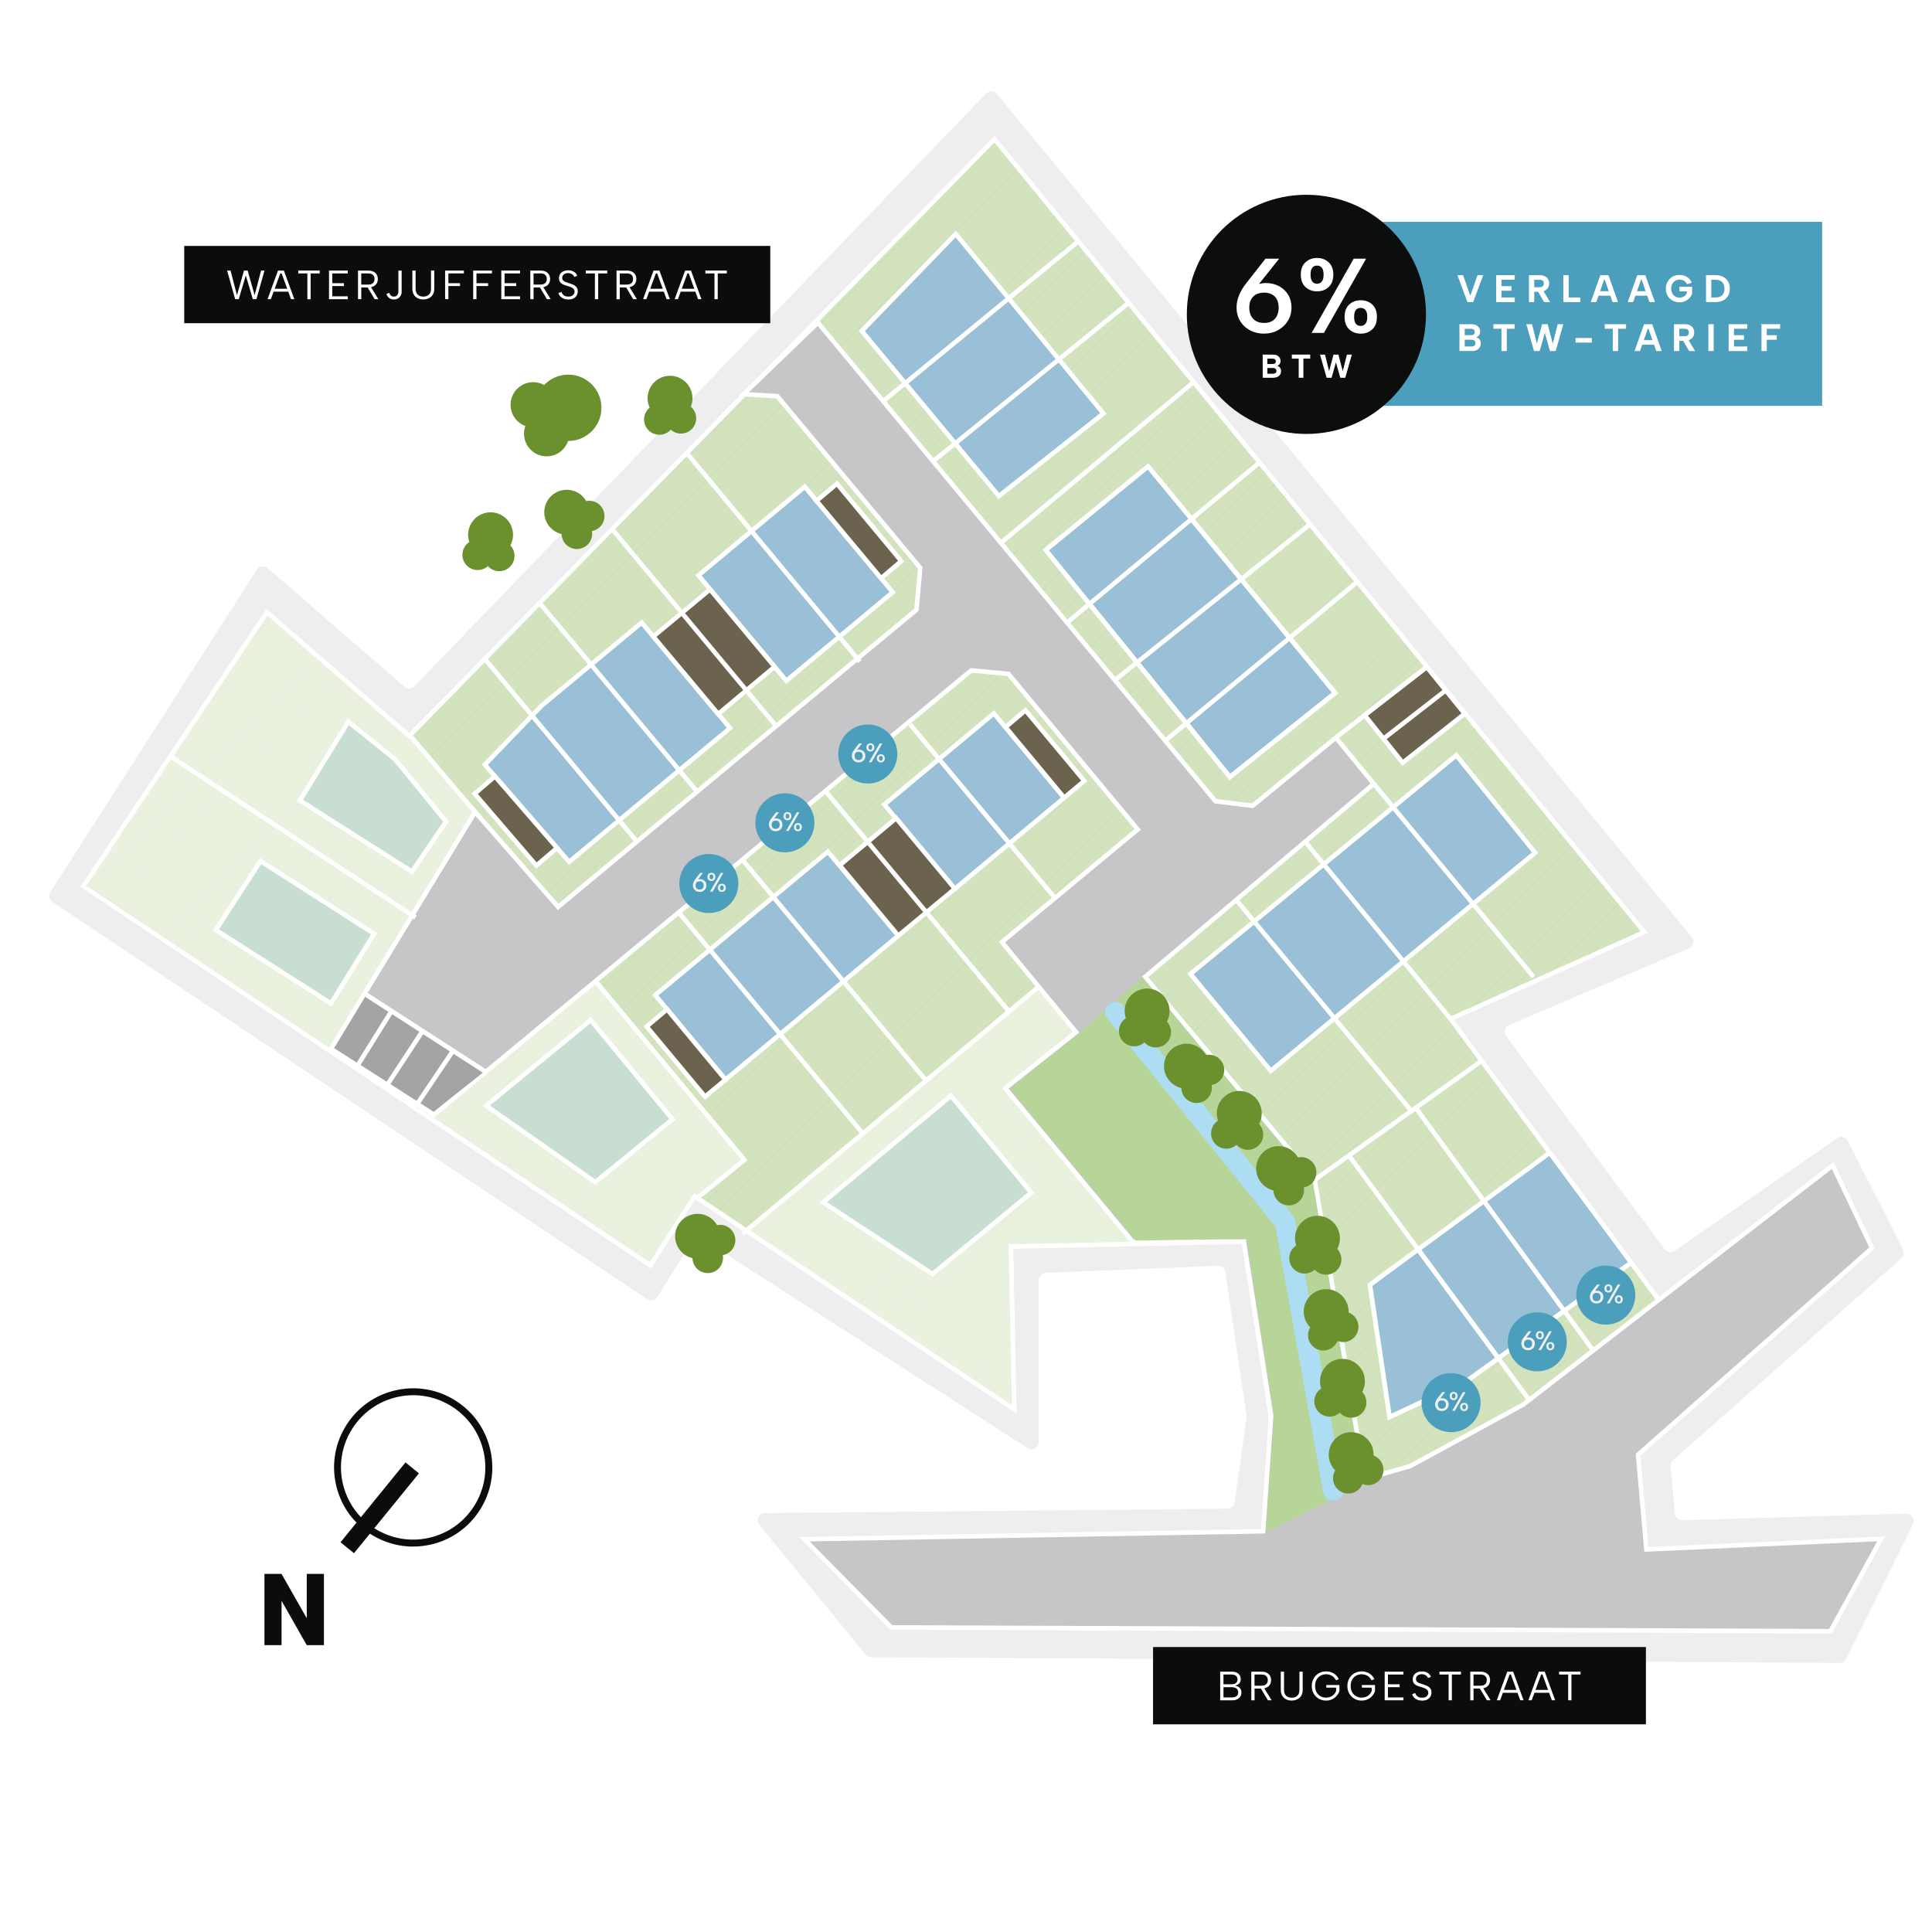 <?xml version="1.0" encoding="UTF-8"?>
<svg xmlns="http://www.w3.org/2000/svg" xmlns:xlink="http://www.w3.org/1999/xlink" viewBox="0 0 850.39 850.39">
  <defs>
    <pattern id="White_Grass_2" data-name="White Grass 2" x="0" y="0" width="200" height="200" patternTransform="translate(-2043.33 -3034.49) scale(.56)" patternUnits="userSpaceOnUse" viewBox="0 0 200 200">
      <g>
        <rect width="200" height="200" fill="none" stroke-width="0"/>
        <line x1="400" y1="200" x2="200" y2="400" fill="#1e1e1c" stroke="#769a84" stroke-miterlimit="10" stroke-width=".5"/>
        <line x1="200" y1="200" x2="0" y2="400" fill="#1e1e1c" stroke="#769a84" stroke-miterlimit="10" stroke-width=".5"/>
        <line x1="0" y1="200" x2="-200" y2="400" fill="#1e1e1c" stroke="#769a84" stroke-miterlimit="10" stroke-width=".5"/>
        <line x1="400" y1="0" x2="200" y2="200" fill="#1e1e1c" stroke="#769a84" stroke-miterlimit="10" stroke-width=".5"/>
        <g>
          <line x1="200" y1="0" x2="0" y2="200" fill="#1e1e1c" stroke="#769a84" stroke-miterlimit="10" stroke-width=".5"/>
          <line x1="208.36" y1="8.36" x2="8.36" y2="208.36" fill="#1e1e1c" stroke="#769a84" stroke-miterlimit="10" stroke-width=".5"/>
          <line x1="216.72" y1="16.72" x2="16.72" y2="216.72" fill="#1e1e1c" stroke="#769a84" stroke-miterlimit="10" stroke-width=".5"/>
          <line x1="225.08" y1="25.08" x2="25.08" y2="225.08" fill="#1e1e1c" stroke="#769a84" stroke-miterlimit="10" stroke-width=".5"/>
          <line x1="233.44" y1="33.44" x2="33.44" y2="233.44" fill="#1e1e1c" stroke="#769a84" stroke-miterlimit="10" stroke-width=".5"/>
          <line x1="241.81" y1="41.81" x2="41.81" y2="241.81" fill="#1e1e1c" stroke="#769a84" stroke-miterlimit="10" stroke-width=".5"/>
          <line x1="250.17" y1="50.17" x2="50.17" y2="250.17" fill="#1e1e1c" stroke="#769a84" stroke-miterlimit="10" stroke-width=".5"/>
          <line x1="258.53" y1="58.53" x2="58.53" y2="258.53" fill="#1e1e1c" stroke="#769a84" stroke-miterlimit="10" stroke-width=".5"/>
          <line x1="266.89" y1="66.89" x2="66.89" y2="266.89" fill="#1e1e1c" stroke="#769a84" stroke-miterlimit="10" stroke-width=".5"/>
          <line x1="275.25" y1="75.25" x2="75.25" y2="275.25" fill="#1e1e1c" stroke="#769a84" stroke-miterlimit="10" stroke-width=".5"/>
          <line x1="283.61" y1="83.61" x2="83.61" y2="283.61" fill="#1e1e1c" stroke="#769a84" stroke-miterlimit="10" stroke-width=".5"/>
          <line x1="291.97" y1="91.97" x2="91.97" y2="291.97" fill="#1e1e1c" stroke="#769a84" stroke-miterlimit="10" stroke-width=".5"/>
        </g>
        <g>
          <line x1="0" y1="0" x2="-200" y2="200" fill="#1e1e1c" stroke="#769a84" stroke-miterlimit="10" stroke-width=".5"/>
          <line x1="8.36" y1="8.36" x2="-191.64" y2="208.36" fill="#1e1e1c" stroke="#769a84" stroke-miterlimit="10" stroke-width=".5"/>
          <line x1="16.72" y1="16.72" x2="-183.28" y2="216.72" fill="#1e1e1c" stroke="#769a84" stroke-miterlimit="10" stroke-width=".5"/>
          <line x1="25.08" y1="25.08" x2="-174.92" y2="225.08" fill="#1e1e1c" stroke="#769a84" stroke-miterlimit="10" stroke-width=".5"/>
          <line x1="33.44" y1="33.44" x2="-166.56" y2="233.44" fill="#1e1e1c" stroke="#769a84" stroke-miterlimit="10" stroke-width=".5"/>
          <line x1="41.81" y1="41.81" x2="-158.19" y2="241.81" fill="#1e1e1c" stroke="#769a84" stroke-miterlimit="10" stroke-width=".5"/>
          <line x1="50.17" y1="50.17" x2="-149.83" y2="250.17" fill="#1e1e1c" stroke="#769a84" stroke-miterlimit="10" stroke-width=".5"/>
          <line x1="58.53" y1="58.53" x2="-141.47" y2="258.53" fill="#1e1e1c" stroke="#769a84" stroke-miterlimit="10" stroke-width=".5"/>
          <line x1="66.89" y1="66.89" x2="-133.11" y2="266.89" fill="#1e1e1c" stroke="#769a84" stroke-miterlimit="10" stroke-width=".5"/>
          <line x1="75.25" y1="75.25" x2="-124.75" y2="275.25" fill="#1e1e1c" stroke="#769a84" stroke-miterlimit="10" stroke-width=".5"/>
          <line x1="83.61" y1="83.61" x2="-116.39" y2="283.61" fill="#1e1e1c" stroke="#769a84" stroke-miterlimit="10" stroke-width=".5"/>
          <line x1="91.97" y1="91.97" x2="-108.03" y2="291.97" fill="#1e1e1c" stroke="#769a84" stroke-miterlimit="10" stroke-width=".5"/>
        </g>
        <line x1="400" y1="-200" x2="200" y2="0" fill="#1e1e1c" stroke="#769a84" stroke-miterlimit="10" stroke-width=".5"/>
        <g>
          <line x1="200" y1="-200" x2="0" y2="0" fill="#1e1e1c" stroke="#769a84" stroke-miterlimit="10" stroke-width=".5"/>
          <line x1="208.36" y1="-191.64" x2="8.36" y2="8.36" fill="#1e1e1c" stroke="#769a84" stroke-miterlimit="10" stroke-width=".5"/>
          <line x1="216.72" y1="-183.28" x2="16.72" y2="16.72" fill="#1e1e1c" stroke="#769a84" stroke-miterlimit="10" stroke-width=".5"/>
          <line x1="225.08" y1="-174.92" x2="25.08" y2="25.08" fill="#1e1e1c" stroke="#769a84" stroke-miterlimit="10" stroke-width=".5"/>
          <line x1="233.44" y1="-166.56" x2="33.44" y2="33.44" fill="#1e1e1c" stroke="#769a84" stroke-miterlimit="10" stroke-width=".5"/>
          <line x1="241.81" y1="-158.19" x2="41.81" y2="41.81" fill="#1e1e1c" stroke="#769a84" stroke-miterlimit="10" stroke-width=".5"/>
          <line x1="250.17" y1="-149.83" x2="50.17" y2="50.17" fill="#1e1e1c" stroke="#769a84" stroke-miterlimit="10" stroke-width=".5"/>
          <line x1="258.53" y1="-141.47" x2="58.53" y2="58.53" fill="#1e1e1c" stroke="#769a84" stroke-miterlimit="10" stroke-width=".5"/>
          <line x1="266.89" y1="-133.11" x2="66.89" y2="66.89" fill="#1e1e1c" stroke="#769a84" stroke-miterlimit="10" stroke-width=".5"/>
          <line x1="275.25" y1="-124.75" x2="75.25" y2="75.25" fill="#1e1e1c" stroke="#769a84" stroke-miterlimit="10" stroke-width=".5"/>
          <line x1="283.61" y1="-116.39" x2="83.61" y2="83.61" fill="#1e1e1c" stroke="#769a84" stroke-miterlimit="10" stroke-width=".5"/>
          <line x1="291.97" y1="-108.03" x2="91.97" y2="91.97" fill="#1e1e1c" stroke="#769a84" stroke-miterlimit="10" stroke-width=".5"/>
        </g>
        <g>
          <line x1="0" y1="-200" x2="-200" y2="0" fill="#1e1e1c" stroke="#769a84" stroke-miterlimit="10" stroke-width=".5"/>
          <line x1="8.36" y1="-191.64" x2="-191.64" y2="8.36" fill="#1e1e1c" stroke="#769a84" stroke-miterlimit="10" stroke-width=".5"/>
          <line x1="16.72" y1="-183.28" x2="-183.28" y2="16.72" fill="#1e1e1c" stroke="#769a84" stroke-miterlimit="10" stroke-width=".5"/>
          <line x1="25.08" y1="-174.92" x2="-174.92" y2="25.08" fill="#1e1e1c" stroke="#769a84" stroke-miterlimit="10" stroke-width=".5"/>
          <line x1="33.44" y1="-166.56" x2="-166.56" y2="33.44" fill="#1e1e1c" stroke="#769a84" stroke-miterlimit="10" stroke-width=".5"/>
          <line x1="41.81" y1="-158.19" x2="-158.19" y2="41.81" fill="#1e1e1c" stroke="#769a84" stroke-miterlimit="10" stroke-width=".5"/>
          <line x1="50.17" y1="-149.83" x2="-149.83" y2="50.17" fill="#1e1e1c" stroke="#769a84" stroke-miterlimit="10" stroke-width=".5"/>
          <line x1="58.53" y1="-141.47" x2="-141.47" y2="58.53" fill="#1e1e1c" stroke="#769a84" stroke-miterlimit="10" stroke-width=".5"/>
          <line x1="66.89" y1="-133.11" x2="-133.11" y2="66.89" fill="#1e1e1c" stroke="#769a84" stroke-miterlimit="10" stroke-width=".5"/>
          <line x1="75.25" y1="-124.75" x2="-124.75" y2="75.25" fill="#1e1e1c" stroke="#769a84" stroke-miterlimit="10" stroke-width=".5"/>
          <line x1="83.61" y1="-116.39" x2="-116.39" y2="83.61" fill="#1e1e1c" stroke="#769a84" stroke-miterlimit="10" stroke-width=".5"/>
          <line x1="91.97" y1="-108.03" x2="-108.03" y2="91.97" fill="#1e1e1c" stroke="#769a84" stroke-miterlimit="10" stroke-width=".5"/>
        </g>
      </g>
    </pattern>
  </defs>
  <g id="basis">
    <path d="M543.41,661.33l5.27-37.21c.04-.3.04-.61,0-.91l-9.36-63.33c-.24-1.61-1.65-2.78-3.28-2.72l-75.78,3.09c-1.71.07-3.06,1.47-3.06,3.18v71.28c0,2.52-2.79,4.04-4.91,2.68l-143.13-92.09c-1.49-.96-3.48-.52-4.42.99l-15.42,24.59c-.95,1.52-2.98,1.95-4.47.96L23.1,397.02c-1.44-.96-1.85-2.91-.91-4.37l90.86-141.88c1.05-1.64,3.3-1.96,4.77-.69l60.2,52.21c1.28,1.11,3.21,1.02,4.38-.2L434.06,41.19c1.32-1.37,3.54-1.28,4.75.19l305.84,371.1c1.35,1.64.75,4.12-1.21,4.96l-79.24,33.75c-1.9.81-2.54,3.18-1.31,4.83l69.86,93.85c1.03,1.38,2.96,1.7,4.37.72l71.55-49.61c1.59-1.1,3.78-.55,4.66,1.18l24.32,47.86c.66,1.29.36,2.87-.73,3.83l-100.6,88.97c-.76.68-1.16,1.68-1.06,2.69l2.01,20.77c.16,1.67,1.59,2.93,3.27,2.88l98.53-2.92c2.41-.07,4.02,2.45,2.95,4.6l-29.46,59.35c-.54,1.09-1.66,1.78-2.87,1.77l-426.22-2.53c-.95,0-1.84-.43-2.45-1.17l-46.75-57.04c-1.7-2.07-.24-5.18,2.43-5.21l203.58-1.95c1.58-.02,2.9-1.18,3.12-2.74Z" fill="#efeeee" stroke-width="0"/>
  </g>
  <g id="Gras">
    <polygon points="730.08 572.17 638.5 448.5 723.75 410.25 437.75 61.25 180.13 323.96 117.5 269.5 36.75 390 286.25 557 305.75 526.5 446.42 620.37 445 548.67 547.5 546.5 559.44 623.92 559 659 600.67 656.33 680 625.67 730.08 572.17" fill="#d2e3be" stroke="#fff" stroke-miterlimit="10" stroke-width="2"/>
    <polygon points="730.08 572.17 638.5 448.5 723.75 410.25 437.75 61.25 180.13 323.96 117.5 269.5 36.75 390 286.25 557 305.75 526.5 446.42 620.37 445 548.67 547.5 546.5 559.44 623.92 559 659 600.67 656.33 680 625.67 730.08 572.17" fill="url(#White_Grass_2)" opacity=".12" stroke-width="0"/>
  </g>
  <g id="Straat">
    <polygon points="354 677.5 556 674 559.5 623 547.5 546.5 498.5 546.5 442.5 479 473.67 454.33 441 414.67 500.77 365.08 443.89 296.62 427.51 295.07 191 490.67 145.67 461.67 209.13 357.39 245.65 399.18 403.4 268.38 405.06 249.96 342.13 174.38 327.28 173.53 360 142 535 352.67 551.33 354.67 588 324.67 604.67 345 504 430 578.67 519.33 600.67 651 620.67 645.33 670.33 618.33 806.67 513 824 549.33 721 640.33 724.67 682 828 677.33 805.67 718 392.33 716.33 354 677.5" fill="#c6c5c7" stroke="#fff" stroke-miterlimit="10" stroke-width="2"/>
  </g>
  <g id="Layer_15" data-name="Layer 15">
    <polygon points="557.03 674.69 560.75 623.67 548.75 545.25 499.88 546.06 444.5 479.25 475 454.75 502.83 430 577.88 520.33 599.76 653.22 557.03 674.69" fill="#b7d599" stroke-width="0"/>
    <polygon points="557.03 674.69 560.75 623.67 548.75 545.25 499.88 546.06 444.5 479.25 475 454.75 502.83 430 577.88 520.33 599.76 653.22 557.03 674.69" fill="url(#White_Grass_2)" opacity=".12" stroke-width="0"/>
  </g>
  <g id="Straatnaam">
    <rect x="507.53" y="724.96" width="216.94" height="34.02" fill="#0b0c0c" stroke-width="0"/>
    <g>
      <path d="M537.08,748.4v-12.6h5.13c.89,0,1.62.15,2.2.45.58.3,1,.69,1.29,1.18.28.49.42,1.02.42,1.61s-.1,1.06-.31,1.45c-.21.39-.49.7-.85.93-.35.23-.74.38-1.16.47v.13c.5.07.95.23,1.35.48.4.25.71.58.94,1,.23.42.34.93.34,1.53s-.16,1.19-.47,1.71c-.31.52-.77.92-1.38,1.22-.61.3-1.35.45-2.22.45h-5.27ZM544.69,739.22c0-.66-.22-1.19-.66-1.58-.44-.39-1.09-.58-1.95-.58h-3.56v4.3h3.62c.82,0,1.45-.19,1.89-.58.44-.38.67-.91.67-1.57ZM538.52,747.14h3.73c.86,0,1.54-.2,2.03-.58s.73-.95.73-1.68-.26-1.29-.77-1.67c-.51-.38-1.19-.58-2.04-.58h-3.67v4.52Z" fill="#fff" stroke-width="0"/>
      <path d="M555.19,735.8c.98,0,1.79.17,2.42.5s1.1.78,1.41,1.34c.31.56.47,1.19.47,1.88,0,.49-.08.96-.24,1.4-.16.44-.42.84-.76,1.19s-.79.62-1.33.83-1.19.31-1.94.31h-3.01v5.15h-1.44v-12.6h4.43ZM558.03,739.53c0-.76-.22-1.36-.67-1.8-.44-.44-1.17-.67-2.18-.67h-2.99v4.93h3.01c.66,0,1.2-.1,1.61-.31s.72-.49.92-.86.3-.8.3-1.3ZM556.23,742.71l3.49,5.69h-1.64l-3.4-5.69h1.55Z" fill="#fff" stroke-width="0"/>
      <path d="M563.74,735.8h1.44v7.96c0,.83.15,1.5.45,2.02.3.52.7.89,1.21,1.13.51.24,1.09.36,1.74.36s1.21-.12,1.71-.36c.5-.24.91-.62,1.21-1.13s.45-1.19.45-2.02v-7.96h1.44v7.94c0,.83-.13,1.54-.39,2.14-.26.6-.62,1.09-1.07,1.48-.46.39-.97.68-1.55.87-.58.19-1.18.29-1.82.29-.86,0-1.66-.17-2.39-.51-.73-.34-1.32-.87-1.76-1.58s-.67-1.61-.67-2.7v-7.94Z" fill="#fff" stroke-width="0"/>
      <path d="M588.02,739.58c-.46-.9-1.06-1.56-1.82-1.99s-1.6-.64-2.52-.64-1.73.21-2.47.63c-.73.42-1.31,1.01-1.73,1.78-.42.77-.63,1.68-.63,2.74s.21,1.95.63,2.72c.42.77,1,1.36,1.73,1.78.73.42,1.55.63,2.47.63.68,0,1.32-.12,1.91-.35.59-.23,1.1-.57,1.53-1.01.43-.44.76-.96.99-1.57v-1.46h-4.32v-1.17h5.78v2.7c-.28.8-.7,1.52-1.26,2.14-.56.62-1.24,1.12-2.03,1.48s-1.66.54-2.59.54-1.71-.16-2.48-.47c-.76-.31-1.43-.75-2-1.32-.57-.57-1.01-1.25-1.33-2.03-.32-.79-.48-1.65-.48-2.6s.16-1.82.48-2.6c.32-.79.76-1.46,1.33-2.03.57-.57,1.24-1.01,2-1.32.76-.31,1.59-.47,2.48-.47.83,0,1.6.13,2.33.4.73.27,1.37.66,1.93,1.17.56.51,1.01,1.13,1.33,1.86l-1.26.47Z" fill="#fff" stroke-width="0"/>
      <path d="M603.68,739.58c-.46-.9-1.06-1.56-1.82-1.99-.76-.43-1.6-.64-2.52-.64s-1.73.21-2.47.63c-.73.42-1.31,1.01-1.73,1.78-.42.77-.63,1.68-.63,2.74s.21,1.95.63,2.72c.42.77,1,1.36,1.73,1.78.73.42,1.55.63,2.47.63.68,0,1.32-.12,1.91-.35.59-.23,1.1-.57,1.53-1.01.43-.44.76-.96.99-1.57v-1.46h-4.32v-1.17h5.78v2.7c-.28.8-.7,1.52-1.26,2.14s-1.24,1.12-2.03,1.48-1.66.54-2.59.54c-.89,0-1.71-.16-2.47-.47-.76-.31-1.43-.75-2-1.32-.57-.57-1.01-1.25-1.33-2.03-.32-.79-.48-1.65-.48-2.6s.16-1.82.48-2.6c.32-.79.76-1.46,1.33-2.03.57-.57,1.24-1.01,2-1.32.76-.31,1.59-.47,2.47-.47.83,0,1.6.13,2.33.4.73.27,1.37.66,1.93,1.17.56.51,1.01,1.13,1.33,1.86l-1.26.47Z" fill="#fff" stroke-width="0"/>
      <path d="M617.74,737.06h-6.82v4.3h5.13v1.26h-5.13v4.52h6.82v1.26h-8.26v-12.6h8.26v1.26Z" fill="#fff" stroke-width="0"/>
      <path d="M622.94,745.2c.07.32.23.65.46.96.23.32.56.58.97.79s.94.32,1.59.32c.92,0,1.61-.22,2.05-.65.44-.43.67-.94.67-1.53,0-.47-.13-.85-.38-1.15s-.59-.55-1.03-.75c-.43-.2-.92-.38-1.46-.53-.48-.13-.96-.28-1.43-.44-.47-.16-.9-.37-1.29-.61s-.69-.57-.92-.96c-.23-.4-.34-.89-.34-1.48,0-.71.17-1.32.5-1.84.34-.52.81-.93,1.42-1.21.61-.29,1.33-.43,2.14-.43.71,0,1.33.1,1.85.31s.97.49,1.32.85c.35.37.61.79.78,1.27l-1.28.49c-.08-.28-.25-.54-.49-.8-.24-.26-.55-.47-.94-.64-.38-.17-.82-.25-1.31-.25s-.92.08-1.3.25-.7.41-.93.72c-.23.31-.34.69-.34,1.13,0,.48.13.86.4,1.14.27.28.63.51,1.08.68.45.17.95.34,1.49.5.49.16.97.32,1.43.5.46.18.88.4,1.24.67.37.26.66.59.87.99.22.4.32.88.32,1.46,0,.64-.15,1.23-.45,1.77s-.75.98-1.36,1.31c-.61.33-1.38.5-2.33.5-.79,0-1.49-.12-2.09-.37-.6-.25-1.09-.58-1.48-1-.38-.42-.65-.9-.79-1.44l1.31-.52Z" fill="#fff" stroke-width="0"/>
      <path d="M633.61,735.8h9.45v1.26h-4v11.34h-1.44v-11.34h-4.01v-1.26Z" fill="#fff" stroke-width="0"/>
      <path d="M651.58,735.8c.98,0,1.79.17,2.42.5s1.1.78,1.41,1.34c.31.56.47,1.19.47,1.88,0,.49-.08.96-.24,1.4-.16.44-.42.84-.77,1.19-.35.35-.79.62-1.33.83s-1.19.31-1.94.31h-3.01v5.15h-1.44v-12.6h4.43ZM654.42,739.53c0-.76-.22-1.36-.67-1.8-.44-.44-1.17-.67-2.18-.67h-2.99v4.93h3.01c.66,0,1.2-.1,1.61-.31s.72-.49.92-.86c.2-.37.3-.8.3-1.3ZM652.62,742.71l3.49,5.69h-1.64l-3.4-5.69h1.55Z" fill="#fff" stroke-width="0"/>
      <path d="M665.04,737.06h-.59l-4.16,11.34h-1.46l4.61-12.6h2.59l4.59,12.6h-1.46l-4.12-11.34ZM661.08,743.83h7.34v1.26h-7.34v-1.26Z" fill="#fff" stroke-width="0"/>
      <path d="M678.94,737.06h-.59l-4.16,11.34h-1.46l4.61-12.6h2.59l4.59,12.6h-1.46l-4.12-11.34ZM674.98,743.83h7.34v1.26h-7.34v-1.26Z" fill="#fff" stroke-width="0"/>
      <path d="M686.24,735.8h9.45v1.26h-4v11.34h-1.44v-11.34h-4.01v-1.26Z" fill="#fff" stroke-width="0"/>
    </g>
    <rect x="81.09" y="108.24" width="257.95" height="34.02" fill="#0b0c0c" stroke-width="0"/>
    <g>
      <path d="M105.09,131.69h-1.58l-3.55-12.6h1.53l2.81,10.85,3.1-10.85h1.6l3.08,10.84,2.83-10.84h1.51l-3.55,12.6h-1.58l-3.1-10.44-3.1,10.44Z" fill="#fff" stroke-width="0"/>
      <path d="M123.97,120.35h-.59l-4.16,11.34h-1.46l4.61-12.6h2.59l4.59,12.6h-1.46l-4.12-11.34ZM120.01,127.11h7.34v1.26h-7.34v-1.26Z" fill="#fff" stroke-width="0"/>
      <path d="M131.28,119.09h9.45v1.26h-4v11.34h-1.44v-11.34h-4.01v-1.26Z" fill="#fff" stroke-width="0"/>
      <path d="M153.08,120.35h-6.82v4.3h5.13v1.26h-5.13v4.52h6.82v1.26h-8.26v-12.6h8.26v1.26Z" fill="#fff" stroke-width="0"/>
      <path d="M162.01,119.09c.98,0,1.79.17,2.42.5s1.1.78,1.41,1.34c.31.56.47,1.19.47,1.88,0,.49-.08.96-.24,1.4-.16.44-.42.84-.77,1.19-.35.35-.79.62-1.33.83s-1.19.31-1.94.31h-3.01v5.15h-1.44v-12.6h4.43ZM164.85,122.81c0-.76-.22-1.36-.67-1.8-.44-.44-1.17-.67-2.18-.67h-2.99v4.93h3.01c.66,0,1.2-.1,1.61-.31s.72-.49.92-.86c.2-.37.3-.8.3-1.3ZM163.05,126l3.49,5.69h-1.64l-3.4-5.69h1.55Z" fill="#fff" stroke-width="0"/>
      <path d="M175.35,119.09h1.44v9.31c0,.66-.14,1.25-.43,1.76-.29.52-.69.92-1.2,1.21-.51.29-1.11.44-1.79.44-.86,0-1.57-.22-2.12-.66-.55-.44-.93-1.04-1.13-1.81l1.24-.45c.08.31.21.59.37.85s.38.45.65.59c.27.14.6.22,1,.22.47,0,.85-.11,1.13-.32s.5-.49.64-.82c.14-.33.21-.67.21-1.02v-9.31Z" fill="#fff" stroke-width="0"/>
      <path d="M181.5,119.09h1.44v7.96c0,.83.15,1.5.45,2.02.3.52.7.89,1.21,1.13.51.24,1.09.36,1.74.36s1.21-.12,1.71-.36c.5-.24.91-.62,1.21-1.13s.45-1.19.45-2.02v-7.96h1.44v7.94c0,.83-.13,1.54-.39,2.14-.26.6-.62,1.09-1.07,1.48-.46.39-.97.68-1.55.87-.58.19-1.18.29-1.82.29-.86,0-1.66-.17-2.39-.51-.73-.34-1.32-.87-1.76-1.58s-.67-1.61-.67-2.7v-7.94Z" fill="#fff" stroke-width="0"/>
      <path d="M195.92,119.09h8.26v1.26h-6.82v4.3h5.13v1.26h-5.13v5.78h-1.44v-12.6Z" fill="#fff" stroke-width="0"/>
      <path d="M208.28,119.09h8.26v1.26h-6.82v4.3h5.13v1.26h-5.13v5.78h-1.44v-12.6Z" fill="#fff" stroke-width="0"/>
      <path d="M228.91,120.35h-6.82v4.3h5.13v1.26h-5.13v4.52h6.82v1.26h-8.26v-12.6h8.26v1.26Z" fill="#fff" stroke-width="0"/>
      <path d="M237.84,119.09c.98,0,1.79.17,2.42.5s1.1.78,1.41,1.34c.31.56.47,1.19.47,1.88,0,.49-.08.96-.24,1.4-.16.44-.42.84-.76,1.19s-.79.62-1.33.83-1.19.31-1.94.31h-3.01v5.15h-1.44v-12.6h4.43ZM240.68,122.81c0-.76-.22-1.36-.67-1.8-.44-.44-1.17-.67-2.18-.67h-2.99v4.93h3.01c.66,0,1.2-.1,1.61-.31s.72-.49.92-.86.3-.8.3-1.3ZM238.89,126l3.49,5.69h-1.64l-3.4-5.69h1.55Z" fill="#fff" stroke-width="0"/>
      <path d="M247.16,128.48c.07.32.23.65.46.96.23.32.56.58.97.79s.94.32,1.59.32c.92,0,1.61-.22,2.05-.65.44-.43.67-.94.67-1.53,0-.47-.13-.85-.38-1.15s-.59-.55-1.03-.75c-.43-.2-.92-.38-1.46-.53-.48-.13-.96-.28-1.43-.44-.47-.16-.9-.37-1.29-.61s-.69-.57-.92-.96c-.23-.4-.34-.89-.34-1.48,0-.71.17-1.32.5-1.84.34-.52.81-.93,1.42-1.21.61-.29,1.33-.43,2.14-.43.71,0,1.33.1,1.85.31s.97.49,1.32.85c.35.37.61.79.78,1.27l-1.28.49c-.08-.28-.25-.54-.49-.8-.24-.26-.55-.47-.94-.64-.38-.17-.82-.25-1.31-.25s-.92.08-1.3.25-.7.41-.93.72c-.23.31-.34.69-.34,1.13,0,.48.13.86.4,1.14.27.28.63.51,1.08.68.45.17.95.34,1.49.5.49.16.97.32,1.43.5.46.18.88.4,1.24.67.37.26.66.59.87.99.22.4.32.88.32,1.46,0,.64-.15,1.23-.45,1.77s-.75.98-1.36,1.31c-.61.33-1.38.5-2.33.5-.79,0-1.49-.12-2.09-.37-.6-.25-1.09-.58-1.48-1-.38-.42-.65-.9-.79-1.44l1.31-.52Z" fill="#fff" stroke-width="0"/>
      <path d="M257.84,119.09h9.45v1.26h-4v11.34h-1.44v-11.34h-4.01v-1.26Z" fill="#fff" stroke-width="0"/>
      <path d="M275.8,119.09c.98,0,1.79.17,2.42.5s1.1.78,1.41,1.34c.31.56.47,1.19.47,1.88,0,.49-.08.96-.24,1.4-.16.44-.42.84-.77,1.19-.35.35-.79.62-1.33.83s-1.19.31-1.94.31h-3.01v5.15h-1.44v-12.6h4.43ZM278.65,122.81c0-.76-.22-1.36-.67-1.8-.44-.44-1.17-.67-2.18-.67h-2.99v4.93h3.01c.66,0,1.2-.1,1.61-.31s.72-.49.92-.86c.2-.37.3-.8.3-1.3ZM276.85,126l3.49,5.69h-1.64l-3.4-5.69h1.55Z" fill="#fff" stroke-width="0"/>
      <path d="M289.27,120.35h-.59l-4.16,11.34h-1.46l4.61-12.6h2.59l4.59,12.6h-1.46l-4.12-11.34ZM285.31,127.11h7.34v1.26h-7.34v-1.26Z" fill="#fff" stroke-width="0"/>
      <path d="M303.16,120.35h-.59l-4.16,11.34h-1.46l4.61-12.6h2.59l4.59,12.6h-1.46l-4.12-11.34ZM299.2,127.11h7.34v1.26h-7.34v-1.26Z" fill="#fff" stroke-width="0"/>
      <path d="M310.47,119.09h9.45v1.26h-4v11.34h-1.44v-11.34h-4.01v-1.26Z" fill="#fff" stroke-width="0"/>
    </g>
  </g>
  <g id="Woningen">
    <polygon points="362.34 529.23 410.45 560.79 453.9 524.99 418.57 482.32 362.34 529.23" fill="#8fbda2" stroke="#fff" stroke-miterlimit="10" stroke-width="2"/>
    <polygon points="214 486.67 262 520.33 296 492.67 260 449 214 486.67" fill="#8fbda2" stroke="#fff" stroke-miterlimit="10" stroke-width="2"/>
    <polygon points="95 409.33 145.67 441.67 164.67 411 114.67 379 95 409.33" fill="#8fbda2" stroke="#fff" stroke-miterlimit="10" stroke-width="2"/>
    <polygon points="132 352.33 181.33 383.67 196.33 361.67 174 334.33 153.33 317.67 132 352.33" fill="#8fbda2" stroke="#fff" stroke-miterlimit="10" stroke-width="2"/>
    <polygon points="213.4 336.6 238.43 310.6 282.43 274.04 321.32 320.47 250.51 379.36 213.4 336.6" fill="#99c0d6" stroke="#fff" stroke-miterlimit="10" stroke-width="2"/>
    <polygon points="354.23 214.23 307.43 253.23 346.1 299.67 392.95 260.67 354.23 214.23" fill="#99c0d6" stroke="#fff" stroke-miterlimit="10" stroke-width="2"/>
    <polygon points="288.42 438.02 364.37 374.86 395.4 411.83 319.32 475.23 288.42 438.02" fill="#99c0d6" stroke="#fff" stroke-miterlimit="10" stroke-width="2"/>
    <polygon points="389.27 354.11 437.46 314.03 468.41 351.13 420.17 391.32 389.27 354.11" fill="#99c0d6" stroke="#fff" stroke-miterlimit="10" stroke-width="2"/>
    <polygon points="611.67 623.67 645.33 608 717.95 555.79 682.13 507.41 603 565.54 611.67 623.67" fill="#99c0d6" stroke="#fff" stroke-miterlimit="10" stroke-width="2"/>
    <polygon points="524 428.67 559.33 471.33 675.67 375.33 641 332.45 524 428.67" fill="#99c0d6" stroke="#fff" stroke-miterlimit="10" stroke-width="2"/>
    <polygon points="541.33 342 587.67 305 505.33 205.33 460.33 242.11 541.33 342" fill="#99c0d6" stroke="#fff" stroke-miterlimit="10" stroke-width="2"/>
    <polygon points="379.33 145.67 439.67 218.33 485.67 182 420.67 103 379.33 145.67" fill="#99c0d6" stroke="#fff" stroke-miterlimit="10" stroke-width="2"/>
    <polygon points="624.22 549.95 603 565.54 611.67 623.67 645.33 608 659.51 597.81 624.22 549.95" fill="#99c0d6" stroke="#fff" stroke-miterlimit="10" stroke-width="2"/>
    <polygon points="600.67 314.8 617.4 335.73 644.69 314.14 628 293.63 600.67 314.8" fill="#6b634e" stroke="#fff" stroke-miterlimit="10" stroke-width="2"/>
    <polyline points="524.11 228.66 505.33 205.33 460.33 242.11 479.41 265.65 524.11 228.66" fill="#99c0d6" stroke-width="0"/>
    <polygon points="541.33 342 587.67 305 505.33 205.33 460.33 242.11 541.33 342" fill="none" stroke="#fff" stroke-miterlimit="10" stroke-width="2"/>
    <polygon points="293.61 444.27 284.62 451.84 310.35 482.72 319.32 475.23 293.61 444.27" fill="#6b634e" stroke="#fff" stroke-miterlimit="10" stroke-width="2"/>
    <polygon points="217.85 341.72 208.94 349.36 236.09 380.98 245.19 373.23 217.85 341.72" fill="#6b634e" stroke="#fff" stroke-miterlimit="10" stroke-width="2"/>
    <polygon points="368.37 212.9 359.41 220.45 387.82 254.52 396.7 246.97 368.37 212.9" fill="#6b634e" stroke="#fff" stroke-miterlimit="10" stroke-width="2"/>
    <polygon points="312.51 259.45 287.56 280.17 316.12 314.26 340.94 293.47 312.51 259.45" fill="#6b634e" stroke="#fff" stroke-miterlimit="10" stroke-width="2"/>
    <polygon points="451.38 312.66 442.62 320.04 468.41 351.13 477.26 343.71 451.38 312.66" fill="#6b634e" stroke="#fff" stroke-miterlimit="10" stroke-width="2"/>
    <polygon points="394.43 360.12 369.62 380.85 395.4 411.83 420.3 391.19 394.43 360.12" fill="#6b634e" stroke="#fff" stroke-miterlimit="10" stroke-width="2"/>
  </g>
  <g id="parkeerplaatsen">
    <polygon points="160.7 438.85 212.53 472.17 190.89 489.28 147.17 461.32 160.7 438.85" fill="#a5a4a4" stroke-width="0"/>
  </g>
  <g id="Strokes">
    <line x1="74.32" y1="332.45" x2="182.9" y2="403.81" fill="none" stroke="#fff" stroke-miterlimit="10" stroke-width="2"/>
    <line x1="180.3" y1="323.51" x2="210.61" y2="359.16" fill="none" stroke="#fff" stroke-miterlimit="10" stroke-width="2"/>
    <line x1="213.4" y1="290" x2="280.48" y2="370.62" fill="none" stroke="#fff" stroke-miterlimit="10" stroke-width="2"/>
    <line x1="237.44" y1="265.3" x2="307.1" y2="348.76" fill="none" stroke="#fff" stroke-miterlimit="10" stroke-width="2"/>
    <line x1="268.89" y1="232.25" x2="341.96" y2="320" fill="none" stroke="#fff" stroke-miterlimit="10" stroke-width="2"/>
    <line x1="302.04" y1="199.11" x2="378.48" y2="291.19" fill="none" stroke="#fff" stroke-miterlimit="10" stroke-width="2"/>
    <line x1="326.72" y1="543.15" x2="457.19" y2="434.33" fill="none" stroke="#fff" stroke-miterlimit="10" stroke-width="2"/>
    <polyline points="262.39 432.15 327.66 510.55 306.2 527.87" fill="none" stroke="#fff" stroke-miterlimit="10" stroke-width="2"/>
    <line x1="299" y1="401.89" x2="379.77" y2="498.9" fill="none" stroke="#fff" stroke-miterlimit="10" stroke-width="2"/>
    <line x1="327.23" y1="379" x2="407.64" y2="475.66" fill="none" stroke="#fff" stroke-miterlimit="10" stroke-width="2"/>
    <line x1="363.62" y1="348.56" x2="444.12" y2="445.23" fill="none" stroke="#fff" stroke-miterlimit="10" stroke-width="2"/>
    <line x1="400.61" y1="318.85" x2="464.37" y2="395.28" fill="none" stroke="#fff" stroke-miterlimit="10" stroke-width="2"/>
    <line x1="578.67" y1="519.33" x2="652.17" y2="466.96" fill="none" stroke="#fff" stroke-miterlimit="10" stroke-width="2"/>
    <line x1="593.72" y1="508.61" x2="673.08" y2="616.21" fill="none" stroke="#fff" stroke-miterlimit="10" stroke-width="2"/>
    <line x1="623.16" y1="487.63" x2="701.26" y2="594.44" fill="none" stroke="#fff" stroke-miterlimit="10" stroke-width="2"/>
    <line x1="544.55" y1="396.6" x2="621.24" y2="489" fill="none" stroke="#fff" stroke-miterlimit="10" stroke-width="2"/>
    <line x1="574.5" y1="370.47" x2="638.5" y2="448.5" fill="none" stroke="#fff" stroke-miterlimit="10" stroke-width="2"/>
    <line x1="604.67" y1="345" x2="675" y2="430" fill="none" stroke="#fff" stroke-miterlimit="10" stroke-width="2"/>
    <line x1="588" y1="324.67" x2="628.05" y2="293.47" fill="none" stroke="#fff" stroke-miterlimit="10" stroke-width="2"/>
    <line x1="388.74" y1="176.6" x2="474.61" y2="106.23" fill="none" stroke="#fff" stroke-miterlimit="10" stroke-width="2"/>
    <line x1="496.79" y1="133.29" x2="410.71" y2="203.05" fill="none" stroke="#fff" stroke-miterlimit="10" stroke-width="2"/>
    <line x1="525.37" y1="168.17" x2="440.53" y2="238.95" fill="none" stroke="#fff" stroke-miterlimit="10" stroke-width="2"/>
    <line x1="554.37" y1="203.56" x2="469.69" y2="274.04" fill="none" stroke="#fff" stroke-miterlimit="10" stroke-width="2"/>
    <line x1="576.65" y1="230.74" x2="490.73" y2="299.37" fill="none" stroke="#fff" stroke-miterlimit="10" stroke-width="2"/>
    <line x1="597.44" y1="256.12" x2="512.88" y2="326.04" fill="none" stroke="#fff" stroke-miterlimit="10" stroke-width="2"/>
    <line x1="161.07" y1="437.73" x2="214.67" y2="472.33" fill="none" stroke="#fff" stroke-miterlimit="10" stroke-width="2"/>
    <line x1="185.91" y1="453.96" x2="169.98" y2="478.22" fill="none" stroke="#fff" stroke-miterlimit="10" stroke-width="2"/>
    <line x1="172.66" y1="444.5" x2="157.62" y2="468.64" fill="none" stroke="#fff" stroke-miterlimit="10" stroke-width="2"/>
    <line x1="199.52" y1="462.33" x2="183.92" y2="485.5" fill="none" stroke="#fff" stroke-miterlimit="10" stroke-width="2"/>
    <line x1="609.57" y1="324.68" x2="635.84" y2="304.27" fill="none" stroke="#fff" stroke-miterlimit="10" stroke-width="2"/>
  </g>
  <g id="Noordwijzer">
    <g>
      <path d="M116.39,692.77h7.52l11.11,19.51v-19.51h7.56v31.36h-7.56l-11.09-19.51v19.51h-7.54v-31.36Z" fill="#0b0c0c" stroke-width="0"/>
      <path d="M211.17,664.71c5.03-7.83,6.7-17.14,4.72-26.23-1.98-9.09-7.38-16.86-15.21-21.88-7.83-5.02-17.14-6.7-26.23-4.72-9.09,1.98-16.86,7.38-21.88,15.21-5.03,7.83-6.7,17.14-4.72,26.23.94,4.3,2.65,8.31,5.01,11.88,1.19,1.79,2.55,3.45,4.06,5l-7.03,8.64,5.92,4.82,7.01-8.61c.08.05.16.11.24.16,7.83,5.02,17.14,6.7,26.23,4.72,9.09-1.98,16.86-7.38,21.88-15.21ZM188.63,676.94c-8.27,1.8-16.75.28-23.88-4.28l19.65-24.15-5.92-4.82-19.63,24.12c-3.98-4.17-6.76-9.36-8.03-15.14-1.81-8.29-.28-16.79,4.3-23.93,4.58-7.14,11.67-12.07,19.97-13.88,8.29-1.81,16.79-.28,23.93,4.3,3.76,2.41,6.9,5.52,9.3,9.13,2.16,3.25,3.72,6.91,4.57,10.83,1.81,8.29.28,16.79-4.3,23.93-4.58,7.14-11.67,12.07-19.96,13.88Z" fill="#0b0c0c" stroke-width="0"/>
    </g>
  </g>
  <g id="Gracht">
    <path d="M586.84,660.5c-2.14,0-4.03-1.53-4.42-3.71l-20.98-116.83-74-91.64c-1.56-1.93-1.26-4.77.67-6.33,1.93-1.56,4.77-1.26,6.33.67l74.72,92.54c.48.59.79,1.29.93,2.03l21.18,117.97c.44,2.45-1.19,4.79-3.63,5.22-.27.05-.54.07-.8.07Z" fill="#adddf2" stroke-width="0"/>
  </g>
  <g id="flou">
    <polygon points="117.5 269.5 37.43 388.99 286.25 557 305.75 526.5 446.42 620.37 445 548.67 499.44 547.52 442.5 479 473.67 454.33 457.19 434.33 329.26 541.03 304.98 527.71 327.66 510.55 262.39 432.15 189.39 491.6 144.82 462.33 209.13 357.39 180.13 323.96 117.5 269.5" fill="#fff" opacity=".5" stroke-width="0"/>
  </g>
  <g id="Bomen">
    <path d="M250.13,164.89c-4.18,0-7.95,1.76-10.61,4.57-1.43-.8-3.08-1.25-4.83-1.25-5.5,0-9.96,4.46-9.96,9.96,0,4.29,2.72,7.94,6.52,9.34-.38,1.06-.6,2.2-.6,3.39,0,5.5,4.46,9.96,9.96,9.96,4.38,0,8.09-2.83,9.42-6.75.03,0,.06,0,.09,0,8.07,0,14.61-6.54,14.61-14.61s-6.54-14.61-14.61-14.61Z" fill="#6a912e" stroke-width="0"/>
    <path d="M207.19,230.77c-1.32,2.5-1.46,5.31-.61,7.79-.93.6-1.72,1.44-2.27,2.49-1.74,3.29-.48,7.36,2.81,9.1,2.57,1.35,5.6.88,7.64-.95.51.56,1.12,1.05,1.84,1.43,3.29,1.74,7.36.48,9.1-2.81,1.38-2.62.86-5.73-1.06-7.77.01-.02.02-.04.03-.06,2.55-4.82.7-10.8-4.13-13.35-4.82-2.55-10.8-.7-13.35,4.13Z" fill="#6a912e" stroke-width="0"/>
    <path d="M240.92,230.43c1.42,2.44,3.73,4.04,6.28,4.64.02,1.11.32,2.22.91,3.25,1.87,3.21,6,4.3,9.21,2.43,2.51-1.46,3.71-4.29,3.23-6.99.75-.14,1.49-.39,2.18-.8,3.21-1.87,4.3-6,2.43-9.21-1.49-2.56-4.4-3.76-7.15-3.21-.01-.02-.02-.04-.03-.06-2.75-4.71-8.79-6.31-13.51-3.56-4.71,2.75-6.31,8.79-3.56,13.51Z" fill="#6a912e" stroke-width="0"/>
    <path d="M536.74,485.46c-1.32,2.5-1.46,5.31-.61,7.79-.93.6-1.72,1.44-2.27,2.49-1.74,3.29-.48,7.36,2.81,9.1,2.57,1.35,5.6.88,7.64-.95.51.56,1.12,1.05,1.84,1.43,3.29,1.74,7.36.48,9.1-2.81,1.38-2.62.86-5.73-1.06-7.77.01-.02.02-.04.03-.06,2.55-4.82.7-10.8-4.13-13.35-4.82-2.55-10.8-.7-13.35,4.13Z" fill="#6a912e" stroke-width="0"/>
    <path d="M554.27,519.33c1.42,2.44,3.73,4.04,6.28,4.64.02,1.11.32,2.22.91,3.25,1.87,3.21,6,4.3,9.21,2.43,2.51-1.46,3.71-4.29,3.23-6.99.75-.14,1.49-.39,2.18-.8,3.21-1.87,4.3-6,2.43-9.21-1.49-2.56-4.4-3.76-7.15-3.21-.01-.02-.02-.04-.03-.06-2.75-4.71-8.79-6.31-13.51-3.56-4.71,2.75-6.31,8.79-3.56,13.51Z" fill="#6a912e" stroke-width="0"/>
    <path d="M496.17,440.4c-1.32,2.5-1.46,5.31-.61,7.79-.93.6-1.72,1.44-2.27,2.49-1.74,3.29-.48,7.36,2.81,9.1,2.57,1.35,5.6.88,7.64-.95.51.56,1.12,1.05,1.84,1.43,3.29,1.74,7.36.48,9.1-2.81,1.38-2.62.86-5.73-1.06-7.77.01-.02.02-.04.03-.06,2.55-4.82.7-10.8-4.13-13.35-4.82-2.55-10.8-.7-13.35,4.13Z" fill="#6a912e" stroke-width="0"/>
    <path d="M513.7,474.26c1.42,2.44,3.73,4.04,6.28,4.64.02,1.11.32,2.22.91,3.25,1.87,3.21,6,4.3,9.21,2.43,2.51-1.46,3.71-4.29,3.23-6.99.75-.14,1.49-.39,2.18-.8,3.21-1.87,4.3-6,2.43-9.21-1.49-2.56-4.4-3.76-7.15-3.21-.01-.02-.02-.04-.03-.06-2.75-4.71-8.79-6.31-13.51-3.56-4.71,2.75-6.31,8.79-3.56,13.51Z" fill="#6a912e" stroke-width="0"/>
    <path d="M298.52,549.14c1.42,2.44,3.73,4.04,6.28,4.64.02,1.11.32,2.22.91,3.25,1.87,3.21,6,4.3,9.21,2.43,2.51-1.46,3.71-4.29,3.23-6.99.75-.14,1.49-.39,2.18-.8,3.21-1.87,4.3-6,2.43-9.21-1.49-2.56-4.4-3.76-7.15-3.21-.01-.02-.02-.04-.03-.06-2.75-4.71-8.79-6.31-13.51-3.56-4.71,2.75-6.31,8.79-3.56,13.51Z" fill="#6a912e" stroke-width="0"/>
    <path d="M285.74,171.62c-1.04,2.63-.88,5.43.22,7.81-.86.7-1.56,1.62-1.99,2.72-1.37,3.46.31,7.37,3.77,8.75,2.7,1.07,5.67.28,7.5-1.76.57.51,1.23.93,1.98,1.23,3.46,1.37,7.37-.31,8.75-3.77,1.09-2.75.24-5.79-1.89-7.61,0-.02.02-.04.02-.06,2.02-5.07-.46-10.81-5.53-12.83s-10.81.46-12.83,5.53Z" fill="#6a912e" stroke-width="0"/>
    <path d="M571.15,540.42c-1.32,2.5-1.46,5.31-.61,7.79-.93.6-1.72,1.44-2.27,2.49-1.74,3.29-.48,7.36,2.81,9.1,2.57,1.35,5.6.88,7.64-.95.51.56,1.12,1.05,1.84,1.43,3.29,1.74,7.36.48,9.1-2.81,1.38-2.62.86-5.73-1.06-7.77.01-.02.02-.04.03-.06,2.55-4.82.7-10.8-4.13-13.35s-10.8-.7-13.35,4.13Z" fill="#6a912e" stroke-width="0"/>
    <path d="M573.85,576.97c-.1,2.82,1.01,5.41,2.85,7.27-.57.95-.92,2.05-.96,3.23-.13,3.72,2.79,6.83,6.5,6.96,2.9.1,5.43-1.66,6.46-4.2.71.28,1.47.46,2.28.49,3.72.13,6.83-2.79,6.96-6.5.1-2.96-1.73-5.53-4.35-6.52,0-.02,0-.04,0-.06.18-5.45-4.09-10.02-9.54-10.2-5.45-.18-10.02,4.09-10.2,9.54Z" fill="#6a912e" stroke-width="0"/>
    <path d="M582.16,603.38c-1.32,2.5-1.46,5.31-.61,7.79-.93.6-1.72,1.44-2.27,2.49-1.74,3.29-.48,7.36,2.81,9.1,2.57,1.35,5.6.88,7.64-.95.51.56,1.12,1.05,1.84,1.43,3.29,1.74,7.36.48,9.1-2.81,1.38-2.62.86-5.73-1.06-7.77.01-.02.02-.04.03-.06,2.55-4.82.7-10.8-4.13-13.35s-10.8-.7-13.35,4.13Z" fill="#6a912e" stroke-width="0"/>
    <path d="M584.86,639.93c-.1,2.82,1.01,5.41,2.85,7.27-.57.95-.92,2.05-.96,3.23-.13,3.72,2.79,6.83,6.5,6.96,2.9.1,5.43-1.66,6.46-4.2.71.28,1.47.46,2.28.49,3.72.13,6.83-2.79,6.96-6.5.1-2.96-1.73-5.53-4.35-6.52,0-.02,0-.04,0-.06.18-5.45-4.09-10.02-9.54-10.2s-10.02,4.09-10.2,9.54Z" fill="#6a912e" stroke-width="0"/>
  </g>
  <g id="_6_" data-name="6%">
    <g>
      <rect x="571.29" y="97.63" width="230.74" height="81.01" fill="#4c9fbc" stroke-width="0"/>
      <g>
        <path d="M650.5,121.32h2.06l-4.26,11.43h-2.27l-4.25-11.43h2.06l3.33,9.46,3.33-9.46Z" fill="#fff" stroke="#fff" stroke-miterlimit="10" stroke-width=".39"/>
        <path d="M666.54,122.94h-5.86v3.22h4.39v1.62h-4.39v3.36h5.86v1.62h-7.81v-11.43h7.81v1.62Z" fill="#fff" stroke="#fff" stroke-miterlimit="10" stroke-width=".39"/>
        <path d="M677.66,121.32c.91,0,1.67.16,2.26.47.59.31,1.04.73,1.33,1.26s.44,1.1.44,1.72c0,.41-.07.82-.21,1.23s-.37.78-.69,1.12c-.32.34-.73.62-1.25.82-.52.2-1.15.3-1.89.3h-2.53v4.52h-1.94v-11.43h4.48ZM679.73,124.77c0-.57-.17-1.01-.51-1.34s-.86-.49-1.57-.49h-2.53v3.68h2.53c.48,0,.87-.07,1.17-.22.3-.15.53-.36.68-.64.15-.28.23-.61.23-.99ZM678.82,127.59l3.12,5.16h-2.19l-3-5.16h2.07Z" fill="#fff" stroke="#fff" stroke-miterlimit="10" stroke-width=".39"/>
        <path d="M690.25,121.32v9.82h5.13v1.62h-7.07v-11.43h1.94Z" fill="#fff" stroke="#fff" stroke-miterlimit="10" stroke-width=".39"/>
        <path d="M706.5,122.94h-.59l-3.43,9.82h-1.99l4.05-11.43h3.3l4.07,11.43h-1.99l-3.41-9.82ZM702.71,128.36h6.66v1.6h-6.66v-1.6Z" fill="#fff" stroke="#fff" stroke-miterlimit="10" stroke-width=".39"/>
        <path d="M722.74,122.94h-.59l-3.43,9.82h-1.99l4.05-11.43h3.3l4.07,11.43h-1.99l-3.41-9.82ZM718.95,128.36h6.66v1.6h-6.66v-1.6Z" fill="#fff" stroke="#fff" stroke-miterlimit="10" stroke-width=".39"/>
        <path d="M742.66,124.88c-.4-.72-.9-1.24-1.49-1.55-.59-.32-1.21-.47-1.88-.47-.72,0-1.38.18-1.97.53-.59.35-1.06.84-1.41,1.47-.34.63-.51,1.35-.51,2.18s.17,1.55.51,2.18c.34.63.8,1.12,1.38,1.47.58.35,1.23.53,1.95.53.51,0,.99-.09,1.44-.26.45-.17.84-.42,1.18-.73.34-.31.6-.67.8-1.07v-1.14h-3.28v-1.58h5.23v2.84c-.26.68-.65,1.29-1.17,1.83-.52.54-1.13.97-1.85,1.29-.71.32-1.5.47-2.36.47-.81,0-1.56-.14-2.26-.42-.7-.28-1.32-.68-1.85-1.2s-.94-1.13-1.24-1.85c-.3-.71-.45-1.5-.45-2.36s.15-1.63.45-2.34c.3-.71.71-1.33,1.24-1.85.53-.52,1.14-.93,1.85-1.21.7-.28,1.46-.42,2.26-.42.73,0,1.43.12,2.11.35.67.23,1.28.58,1.81,1.04s.94,1.02,1.23,1.68l-1.71.6Z" fill="#fff" stroke="#fff" stroke-miterlimit="10" stroke-width=".39"/>
        <path d="M755.19,121.32c1.23,0,2.29.23,3.19.7.9.47,1.59,1.14,2.09,2,.5.87.74,1.89.74,3.06s-.25,2.17-.74,3.02c-.5.85-1.19,1.5-2.09,1.96s-1.96.69-3.19.69h-4.08v-11.43h4.08ZM755.19,131.14c1.31,0,2.31-.36,3.01-1.07.7-.71,1.05-1.71,1.05-2.98s-.35-2.3-1.05-3.04c-.7-.74-1.71-1.11-3.01-1.11h-2.14v8.2h2.14Z" fill="#fff" stroke="#fff" stroke-miterlimit="10" stroke-width=".39"/>
        <path d="M642.58,154.32v-11.43h5.06c.81,0,1.48.14,2.02.41.54.27.95.63,1.23,1.09.28.45.42.95.42,1.49,0,.5-.09.93-.28,1.27-.19.35-.44.63-.75.83-.32.21-.67.35-1.06.44v.13c.47.07.88.2,1.24.41.36.21.64.5.83.88.2.38.29.85.29,1.42s-.15,1.1-.45,1.56c-.3.46-.73.83-1.28,1.09-.56.27-1.22.4-1.99.4h-5.28ZM649.34,146.13c0-.51-.17-.91-.5-1.19s-.8-.42-1.4-.42h-2.92v3.22h2.92c.6,0,1.06-.14,1.4-.42s.5-.67.5-1.18ZM644.52,152.71h3.14c.62,0,1.11-.14,1.45-.42s.52-.69.52-1.23c0-.57-.19-1-.56-1.29s-.87-.44-1.48-.44h-3.07v3.38Z" fill="#fff" stroke="#fff" stroke-miterlimit="10" stroke-width=".39"/>
        <path d="M657.55,142.89h8.98v1.62h-3.51v9.82h-1.94v-9.82h-3.53v-1.62Z" fill="#fff" stroke="#fff" stroke-miterlimit="10" stroke-width=".39"/>
        <path d="M677.56,154.32h-2.19l-3.28-11.43h2.09l2.29,9.21,2.43-9.21h2.17l2.4,9.18,2.32-9.18h2.06l-3.25,11.43h-2.22l-2.4-8.54-2.42,8.54Z" fill="#fff" stroke="#fff" stroke-miterlimit="10" stroke-width=".39"/>
        <path d="M693.71,148.97h6.75v1.63h-6.75v-1.63Z" fill="#fff" stroke="#fff" stroke-miterlimit="10" stroke-width=".39"/>
        <path d="M706.55,142.89h8.98v1.62h-3.51v9.82h-1.94v-9.82h-3.53v-1.62Z" fill="#fff" stroke="#fff" stroke-miterlimit="10" stroke-width=".39"/>
        <path d="M725.74,144.51h-.59l-3.43,9.82h-1.99l4.05-11.43h3.3l4.07,11.43h-1.99l-3.41-9.82ZM721.95,149.93h6.66v1.6h-6.66v-1.6Z" fill="#fff" stroke="#fff" stroke-miterlimit="10" stroke-width=".39"/>
        <path d="M741.51,142.89c.91,0,1.67.16,2.26.47.59.31,1.04.73,1.33,1.26s.44,1.1.44,1.72c0,.41-.07.82-.21,1.23s-.37.78-.69,1.12c-.32.34-.73.62-1.25.82-.52.2-1.15.3-1.89.3h-2.53v4.52h-1.94v-11.43h4.48ZM743.58,146.34c0-.57-.17-1.01-.51-1.34s-.86-.49-1.57-.49h-2.53v3.68h2.53c.48,0,.87-.07,1.17-.22.3-.15.53-.36.68-.64.15-.28.23-.61.23-.99ZM742.66,149.16l3.12,5.16h-2.19l-3-5.16h2.07Z" fill="#fff" stroke="#fff" stroke-miterlimit="10" stroke-width=".39"/>
        <path d="M752.15,142.89h1.94v11.43h-1.94v-11.43Z" fill="#fff" stroke="#fff" stroke-miterlimit="10" stroke-width=".39"/>
        <path d="M768.88,144.51h-5.86v3.22h4.39v1.62h-4.39v3.36h5.86v1.62h-7.81v-11.43h7.81v1.62Z" fill="#fff" stroke="#fff" stroke-miterlimit="10" stroke-width=".39"/>
        <path d="M775.53,142.89h7.81v1.62h-5.86v3.22h4.39v1.62h-4.39v4.98h-1.94v-11.43Z" fill="#fff" stroke="#fff" stroke-miterlimit="10" stroke-width=".39"/>
      </g>
      <circle cx="575.03" cy="138.37" r="52.64" fill="#0c0d0d" stroke-width="0"/>
      <g>
        <g>
          <path d="M556.41,146.86c-2.3,0-4.38-.5-6.23-1.49-1.85-1-3.3-2.36-4.34-4.11-1.04-1.74-1.56-3.72-1.56-5.93,0-1.77.37-3.56,1.1-5.37.73-1.8,1.83-3.62,3.29-5.46l8.35-10.64h6.02l-9.8,12.27-5.88,5.97c.59-2.27,1.76-4.09,3.5-5.46,1.74-1.37,3.86-2.05,6.35-2.05,2.12,0,4.03.45,5.74,1.35,1.71.9,3.06,2.17,4.04,3.8.98,1.63,1.47,3.52,1.47,5.67s-.54,4.13-1.61,5.86-2.52,3.09-4.34,4.08c-1.82,1-3.85,1.49-6.09,1.49ZM549.88,135.43c0,1.37.26,2.56.77,3.57.51,1.01,1.25,1.79,2.22,2.33.96.54,2.15.82,3.55.82s2.53-.27,3.48-.82c.95-.54,1.67-1.32,2.17-2.33.5-1.01.75-2.2.75-3.57s-.25-2.59-.75-3.57c-.5-.98-1.22-1.73-2.17-2.26-.95-.53-2.11-.79-3.48-.79s-2.58.26-3.55.79c-.96.53-1.7,1.28-2.22,2.26s-.77,2.17-.77,3.57Z" fill="#fff" stroke-width="0"/>
          <path d="M572.56,120.87c0-2.33.68-4.14,2.05-5.41,1.37-1.28,3.06-1.91,5.09-1.91s3.76.64,5.13,1.91c1.37,1.28,2.05,3.08,2.05,5.41s-.68,4.18-2.05,5.46c-1.37,1.28-3.08,1.91-5.13,1.91s-3.72-.64-5.09-1.91c-1.37-1.28-2.05-3.1-2.05-5.46ZM579.7,116.9c-.87,0-1.56.3-2.08.91-.51.61-.77,1.63-.77,3.06s.26,2.42.77,3.06c.51.64,1.21.96,2.08.96s1.57-.32,2.1-.96c.53-.64.79-1.66.79-3.06s-.26-2.45-.79-3.06c-.53-.61-1.23-.91-2.1-.91ZM595.84,113.87h5.46l-18.57,32.67h-5.41l18.53-32.67ZM591.83,139.49c0-2.36.68-4.18,2.03-5.44,1.35-1.26,3.06-1.89,5.11-1.89s3.71.63,5.06,1.89c1.35,1.26,2.03,3.07,2.03,5.44s-.68,4.18-2.03,5.46c-1.35,1.28-3.04,1.91-5.06,1.91s-3.76-.64-5.11-1.91c-1.35-1.28-2.03-3.1-2.03-5.46ZM598.92,135.52c-.9,0-1.61.3-2.12.91-.51.61-.77,1.63-.77,3.06s.26,2.41.77,3.03c.51.62,1.22.93,2.12.93.84,0,1.53-.31,2.08-.93.54-.62.82-1.63.82-3.03s-.27-2.45-.82-3.06c-.54-.61-1.24-.91-2.08-.91Z" fill="#fff" stroke-width="0"/>
        </g>
        <g>
          <path d="M555.97,166.07v-9.8h4.34c.69,0,1.27.12,1.73.35s.81.54,1.05.93c.24.39.36.81.36,1.28,0,.43-.08.79-.24,1.09-.16.3-.37.54-.64.71-.27.18-.57.3-.91.38v.11c.4.06.76.17,1.06.35.31.18.55.43.71.76.17.33.25.73.25,1.22s-.13.94-.39,1.34c-.26.4-.62.71-1.1.94-.48.23-1.05.34-1.71.34h-4.52ZM561.77,159.05c0-.44-.14-.78-.43-1.02-.28-.24-.68-.36-1.2-.36h-2.51v2.76h2.51c.51,0,.91-.12,1.2-.36.29-.24.43-.58.43-1.02ZM557.64,164.69h2.69c.53,0,.95-.12,1.25-.36s.45-.59.45-1.05c0-.49-.16-.85-.48-1.11s-.74-.38-1.27-.38h-2.63v2.9Z" fill="#fff" stroke="#fff" stroke-miterlimit="10" stroke-width=".39"/>
          <path d="M568.81,156.27h7.7v1.39h-3.01v8.41h-1.67v-8.41h-3.02v-1.39Z" fill="#fff" stroke="#fff" stroke-miterlimit="10" stroke-width=".39"/>
          <path d="M585.96,166.07h-1.88l-2.81-9.8h1.79l1.96,7.9,2.09-7.9h1.86l2.06,7.87,1.99-7.87h1.76l-2.79,9.8h-1.9l-2.06-7.32-2.07,7.32Z" fill="#fff" stroke="#fff" stroke-miterlimit="10" stroke-width=".39"/>
        </g>
      </g>
    </g>
    <g>
      <circle cx="706.8" cy="570.05" r="13" fill="#4c9fbc" stroke-width="0"/>
      <g>
        <path d="M702.76,573.74c-.58,0-1.1-.13-1.55-.38s-.8-.6-1.05-1.04c-.25-.44-.38-.93-.38-1.48,0-.43.08-.86.24-1.3s.41-.87.76-1.32l2.16-2.82h1.27l-2.45,3.18-1.37,1.4c.17-.56.47-1.01.91-1.36.44-.35.98-.52,1.61-.52.55,0,1.04.12,1.46.35.42.23.76.55,1,.97.24.41.36.89.36,1.43s-.13,1.04-.38,1.48c-.25.44-.61.78-1.06,1.03s-.96.37-1.53.37ZM700.97,570.87c0,.38.07.71.21.98s.34.5.61.65c.27.15.6.23.97.23s.71-.08.97-.23c.26-.15.46-.37.6-.65.14-.28.21-.61.21-.98s-.07-.71-.21-.98c-.14-.27-.34-.47-.6-.61-.26-.14-.59-.21-.97-.21s-.7.07-.97.21c-.27.14-.47.35-.61.61s-.21.59-.21.98Z" fill="#f3f2f3" stroke-width="0"/>
        <path d="M706.19,567.12c0-.57.17-1.01.5-1.32s.75-.47,1.25-.47.91.16,1.24.47.5.75.5,1.32-.17,1.01-.5,1.33-.75.48-1.24.48-.92-.16-1.25-.48-.5-.76-.5-1.33ZM707.94,566.05c-.25,0-.45.09-.6.26s-.22.44-.22.81.07.63.22.81.35.27.6.27.44-.09.59-.27.22-.45.22-.81-.07-.64-.22-.81-.35-.26-.59-.26ZM712.03,565.41h1.16l-4.75,8.25h-1.15l4.75-8.25ZM710.8,571.95c0-.57.17-1.01.5-1.33.33-.32.75-.48,1.24-.48s.91.16,1.24.48c.33.32.5.76.5,1.33s-.17,1-.5,1.31c-.33.32-.75.48-1.24.48s-.91-.16-1.24-.48c-.33-.32-.5-.76-.5-1.31ZM712.55,570.88c-.25,0-.45.09-.6.26-.15.17-.22.44-.22.81s.07.63.22.8c.15.17.35.26.6.26.24,0,.43-.09.58-.26.15-.17.23-.44.23-.8s-.08-.64-.23-.81c-.15-.17-.35-.26-.58-.26Z" fill="#f3f2f3" stroke-width="0"/>
      </g>
    </g>
    <g>
      <circle cx="676.65" cy="590.62" r="13" fill="#4c9fbc" stroke-width="0"/>
      <g>
        <path d="M672.61,594.32c-.58,0-1.1-.13-1.55-.38s-.8-.6-1.05-1.04c-.25-.44-.38-.93-.38-1.48,0-.43.08-.86.24-1.3s.41-.87.76-1.32l2.16-2.82h1.27l-2.45,3.18-1.37,1.4c.17-.56.47-1.01.91-1.36.44-.35.98-.52,1.61-.52.55,0,1.04.12,1.46.35.42.23.76.55,1,.97.24.41.36.89.36,1.43s-.13,1.04-.38,1.48c-.25.44-.61.78-1.06,1.03s-.96.37-1.53.37ZM670.82,591.44c0,.38.07.71.21.98s.34.5.61.65c.27.15.6.23.97.23s.71-.08.97-.23c.26-.15.46-.37.6-.65.14-.28.21-.61.21-.98s-.07-.71-.21-.98c-.14-.27-.34-.47-.6-.61-.26-.14-.59-.21-.97-.21s-.7.07-.97.21c-.27.14-.47.35-.61.61s-.21.59-.21.98Z" fill="#f3f2f3" stroke-width="0"/>
        <path d="M676.05,587.69c0-.57.17-1.01.5-1.32s.75-.47,1.25-.47.91.16,1.24.47.5.75.5,1.32-.17,1.01-.5,1.33-.75.48-1.24.48-.92-.16-1.25-.48-.5-.76-.5-1.33ZM677.79,586.62c-.25,0-.45.09-.6.26s-.22.44-.22.81.07.63.22.81.35.27.6.27.44-.09.59-.27.22-.45.22-.81-.07-.64-.22-.81-.35-.26-.59-.26ZM681.88,585.98h1.16l-4.75,8.25h-1.15l4.75-8.25ZM680.66,592.53c0-.57.17-1.01.5-1.33.33-.32.75-.48,1.24-.48s.91.16,1.24.48c.33.32.5.76.5,1.33s-.17,1-.5,1.31c-.33.32-.75.48-1.24.48s-.91-.16-1.24-.48c-.33-.32-.5-.76-.5-1.31ZM682.4,591.45c-.25,0-.45.09-.6.26-.15.17-.22.44-.22.81s.07.63.22.8c.15.17.35.26.6.26.24,0,.43-.09.58-.26.15-.17.23-.44.23-.8s-.08-.64-.23-.81c-.15-.17-.35-.26-.58-.26Z" fill="#f3f2f3" stroke-width="0"/>
      </g>
    </g>
    <g>
      <circle cx="638.7" cy="617.39" r="13" fill="#4c9fbc" stroke-width="0"/>
      <g>
        <path d="M634.66,621.08c-.58,0-1.1-.13-1.55-.38s-.8-.6-1.05-1.04c-.25-.44-.38-.93-.38-1.48,0-.43.08-.86.24-1.3s.41-.87.76-1.32l2.16-2.82h1.27l-2.45,3.18-1.37,1.4c.17-.56.47-1.01.91-1.36.44-.35.98-.52,1.61-.52.55,0,1.04.12,1.46.35.42.23.76.55,1,.97.24.41.36.89.36,1.43s-.13,1.04-.38,1.48c-.25.44-.61.78-1.06,1.03s-.96.37-1.53.37ZM632.87,618.21c0,.38.07.71.21.98s.34.5.61.65c.27.15.6.23.97.23s.71-.08.97-.23c.26-.15.46-.37.6-.65.14-.28.21-.61.21-.98s-.07-.71-.21-.98c-.14-.27-.34-.47-.6-.61-.26-.14-.59-.21-.97-.21s-.7.07-.97.21c-.27.14-.47.35-.61.61s-.21.59-.21.98Z" fill="#f3f2f3" stroke-width="0"/>
        <path d="M638.09,614.46c0-.57.17-1.01.5-1.32s.75-.47,1.25-.47.91.16,1.24.47.5.75.5,1.32-.17,1.01-.5,1.33-.75.48-1.24.48-.92-.16-1.25-.48-.5-.76-.5-1.33ZM639.84,613.39c-.25,0-.45.09-.6.26s-.22.44-.22.81.07.63.22.81.35.27.6.27.44-.09.59-.27.22-.45.22-.81-.07-.64-.22-.81-.35-.26-.59-.26ZM643.93,612.75h1.16l-4.75,8.25h-1.15l4.75-8.25ZM642.7,619.29c0-.57.17-1.01.5-1.33.33-.32.75-.48,1.24-.48s.91.16,1.24.48c.33.32.5.76.5,1.33s-.17,1-.5,1.31c-.33.32-.75.48-1.24.48s-.91-.16-1.24-.48c-.33-.32-.5-.76-.5-1.31ZM644.45,618.22c-.25,0-.45.09-.6.26-.15.17-.22.44-.22.81s.07.63.22.8c.15.17.35.26.6.26.24,0,.43-.09.58-.26.15-.17.23-.44.23-.8s-.08-.64-.23-.81c-.15-.17-.35-.26-.58-.26Z" fill="#f3f2f3" stroke-width="0"/>
      </g>
    </g>
    <g>
      <circle cx="312" cy="388.89" r="13" fill="#4c9fbc" stroke-width="0"/>
      <g>
        <path d="M307.96,392.59c-.58,0-1.1-.13-1.55-.38s-.8-.6-1.05-1.04c-.25-.44-.38-.93-.38-1.48,0-.43.08-.86.24-1.3s.41-.87.76-1.32l2.16-2.82h1.27l-2.45,3.18-1.37,1.4c.17-.56.47-1.01.91-1.36.44-.35.98-.52,1.61-.52.55,0,1.04.12,1.46.35.42.23.76.55,1,.97.24.41.36.89.36,1.43s-.13,1.04-.38,1.48c-.25.44-.61.78-1.06,1.03s-.96.37-1.53.37ZM306.17,389.71c0,.38.07.71.21.98s.34.5.61.65c.27.15.6.23.97.23s.71-.08.97-.23c.26-.15.46-.37.6-.65.14-.28.21-.61.21-.98s-.07-.71-.21-.98c-.14-.27-.34-.47-.6-.61-.26-.14-.59-.21-.97-.21s-.7.07-.97.21c-.27.14-.47.35-.61.61s-.21.59-.21.98Z" fill="#f3f2f3" stroke-width="0"/>
        <path d="M311.39,385.96c0-.57.17-1.01.5-1.32s.75-.47,1.25-.47.91.16,1.24.47.5.75.5,1.32-.17,1.01-.5,1.33-.75.48-1.24.48-.92-.16-1.25-.48-.5-.76-.5-1.33ZM313.14,384.89c-.25,0-.45.09-.6.26s-.22.44-.22.81.07.63.22.81.35.27.6.27.44-.09.59-.27.22-.45.22-.81-.07-.64-.22-.81-.35-.26-.59-.26ZM317.23,384.25h1.16l-4.75,8.25h-1.15l4.75-8.25ZM316,390.79c0-.57.17-1.01.5-1.33.33-.32.75-.48,1.24-.48s.91.16,1.24.48c.33.32.5.76.5,1.33s-.17,1-.5,1.31c-.33.32-.75.48-1.24.48s-.91-.16-1.24-.48c-.33-.32-.5-.76-.5-1.31ZM317.74,389.72c-.25,0-.45.09-.6.26-.15.17-.22.44-.22.81s.07.63.22.8c.15.17.35.26.6.26.24,0,.43-.09.58-.26.15-.17.23-.44.23-.8s-.08-.64-.23-.81c-.15-.17-.35-.26-.58-.26Z" fill="#f3f2f3" stroke-width="0"/>
      </g>
    </g>
    <g>
      <circle cx="345.47" cy="362.17" r="13" fill="#4c9fbc" stroke-width="0"/>
      <g>
        <path d="M341.43,365.86c-.58,0-1.1-.13-1.55-.38s-.8-.6-1.05-1.04c-.25-.44-.38-.93-.38-1.48,0-.43.08-.86.24-1.3s.41-.87.76-1.32l2.16-2.82h1.27l-2.45,3.18-1.37,1.4c.17-.56.47-1.01.91-1.36.44-.35.98-.52,1.61-.52.55,0,1.04.12,1.46.35.42.23.76.55,1,.97.24.41.36.89.36,1.43s-.13,1.04-.38,1.48c-.25.44-.61.78-1.06,1.03s-.96.37-1.53.37ZM339.64,362.99c0,.38.07.71.21.98s.34.5.61.65c.27.15.6.23.97.23s.71-.08.97-.23c.26-.15.46-.37.6-.65.14-.28.21-.61.21-.98s-.07-.71-.21-.98c-.14-.27-.34-.47-.6-.61-.26-.14-.59-.21-.97-.21s-.7.07-.97.21c-.27.14-.47.35-.61.61s-.21.59-.21.98Z" fill="#f3f2f3" stroke-width="0"/>
        <path d="M344.86,359.24c0-.57.17-1.01.5-1.32s.75-.47,1.25-.47.91.16,1.24.47.5.75.5,1.32-.17,1.01-.5,1.33-.75.48-1.24.48-.92-.16-1.25-.48-.5-.76-.5-1.33ZM346.61,358.17c-.25,0-.45.09-.6.26s-.22.44-.22.81.07.63.22.81.35.27.6.27.44-.09.59-.27.22-.45.22-.81-.07-.64-.22-.81-.35-.26-.59-.26ZM350.7,357.53h1.16l-4.75,8.25h-1.15l4.75-8.25ZM349.47,364.07c0-.57.17-1.01.5-1.33.33-.32.75-.48,1.24-.48s.91.16,1.24.48c.33.32.5.76.5,1.33s-.17,1-.5,1.31c-.33.32-.75.48-1.24.48s-.91-.16-1.24-.48c-.33-.32-.5-.76-.5-1.31ZM351.22,363c-.25,0-.45.09-.6.26-.15.17-.22.44-.22.81s.07.63.22.8c.15.17.35.26.6.26.24,0,.43-.09.58-.26.15-.17.23-.44.23-.8s-.08-.64-.23-.81c-.15-.17-.35-.26-.58-.26Z" fill="#f3f2f3" stroke-width="0"/>
      </g>
    </g>
    <g>
      <circle cx="381.97" cy="331.89" r="13" fill="#4c9fbc" stroke-width="0"/>
      <g>
        <path d="M377.93,335.59c-.58,0-1.1-.13-1.55-.38-.45-.25-.8-.6-1.05-1.04-.25-.44-.38-.93-.38-1.48,0-.43.08-.86.24-1.3.16-.43.41-.87.76-1.32l2.16-2.82h1.27l-2.45,3.18-1.37,1.4c.16-.56.47-1.01.91-1.36.44-.35.98-.52,1.61-.52.55,0,1.04.12,1.46.35.42.23.76.55.99.97.24.41.36.89.36,1.43s-.13,1.04-.38,1.48c-.25.44-.61.78-1.06,1.03-.45.25-.96.37-1.53.37ZM376.14,332.71c0,.38.07.71.21.98.14.28.34.5.61.65.27.15.6.23.97.23s.71-.08.97-.23c.26-.15.46-.37.6-.65.14-.28.21-.61.21-.98s-.07-.71-.21-.98c-.14-.27-.34-.47-.6-.61-.26-.14-.59-.21-.97-.21s-.7.07-.97.21c-.27.14-.47.35-.61.61-.14.27-.21.59-.21.98Z" fill="#f3f2f3" stroke-width="0"/>
        <path d="M381.36,328.96c0-.57.17-1.01.5-1.32s.75-.47,1.25-.47.91.16,1.24.47.5.75.5,1.32-.17,1.01-.5,1.33-.75.48-1.24.48-.92-.16-1.25-.48-.5-.76-.5-1.33ZM383.11,327.89c-.25,0-.45.09-.6.26-.15.17-.22.44-.22.81s.07.63.22.81c.15.18.35.27.6.27s.44-.09.59-.27c.15-.18.22-.45.22-.81s-.07-.64-.22-.81c-.15-.17-.35-.26-.59-.26ZM387.2,327.26h1.16l-4.75,8.25h-1.15l4.75-8.25ZM385.97,333.8c0-.57.17-1.01.5-1.33.33-.32.75-.48,1.24-.48s.91.16,1.24.48c.33.32.5.76.5,1.33s-.17,1-.5,1.31c-.33.32-.75.48-1.24.48s-.91-.16-1.24-.48c-.33-.32-.5-.76-.5-1.31ZM387.72,332.72c-.25,0-.45.09-.6.26-.15.17-.22.44-.22.81s.07.63.22.8c.15.17.35.26.6.26.24,0,.43-.09.58-.26.15-.17.23-.44.23-.8s-.08-.64-.23-.81c-.15-.17-.35-.26-.58-.26Z" fill="#f3f2f3" stroke-width="0"/>
      </g>
    </g>
  </g>
</svg>